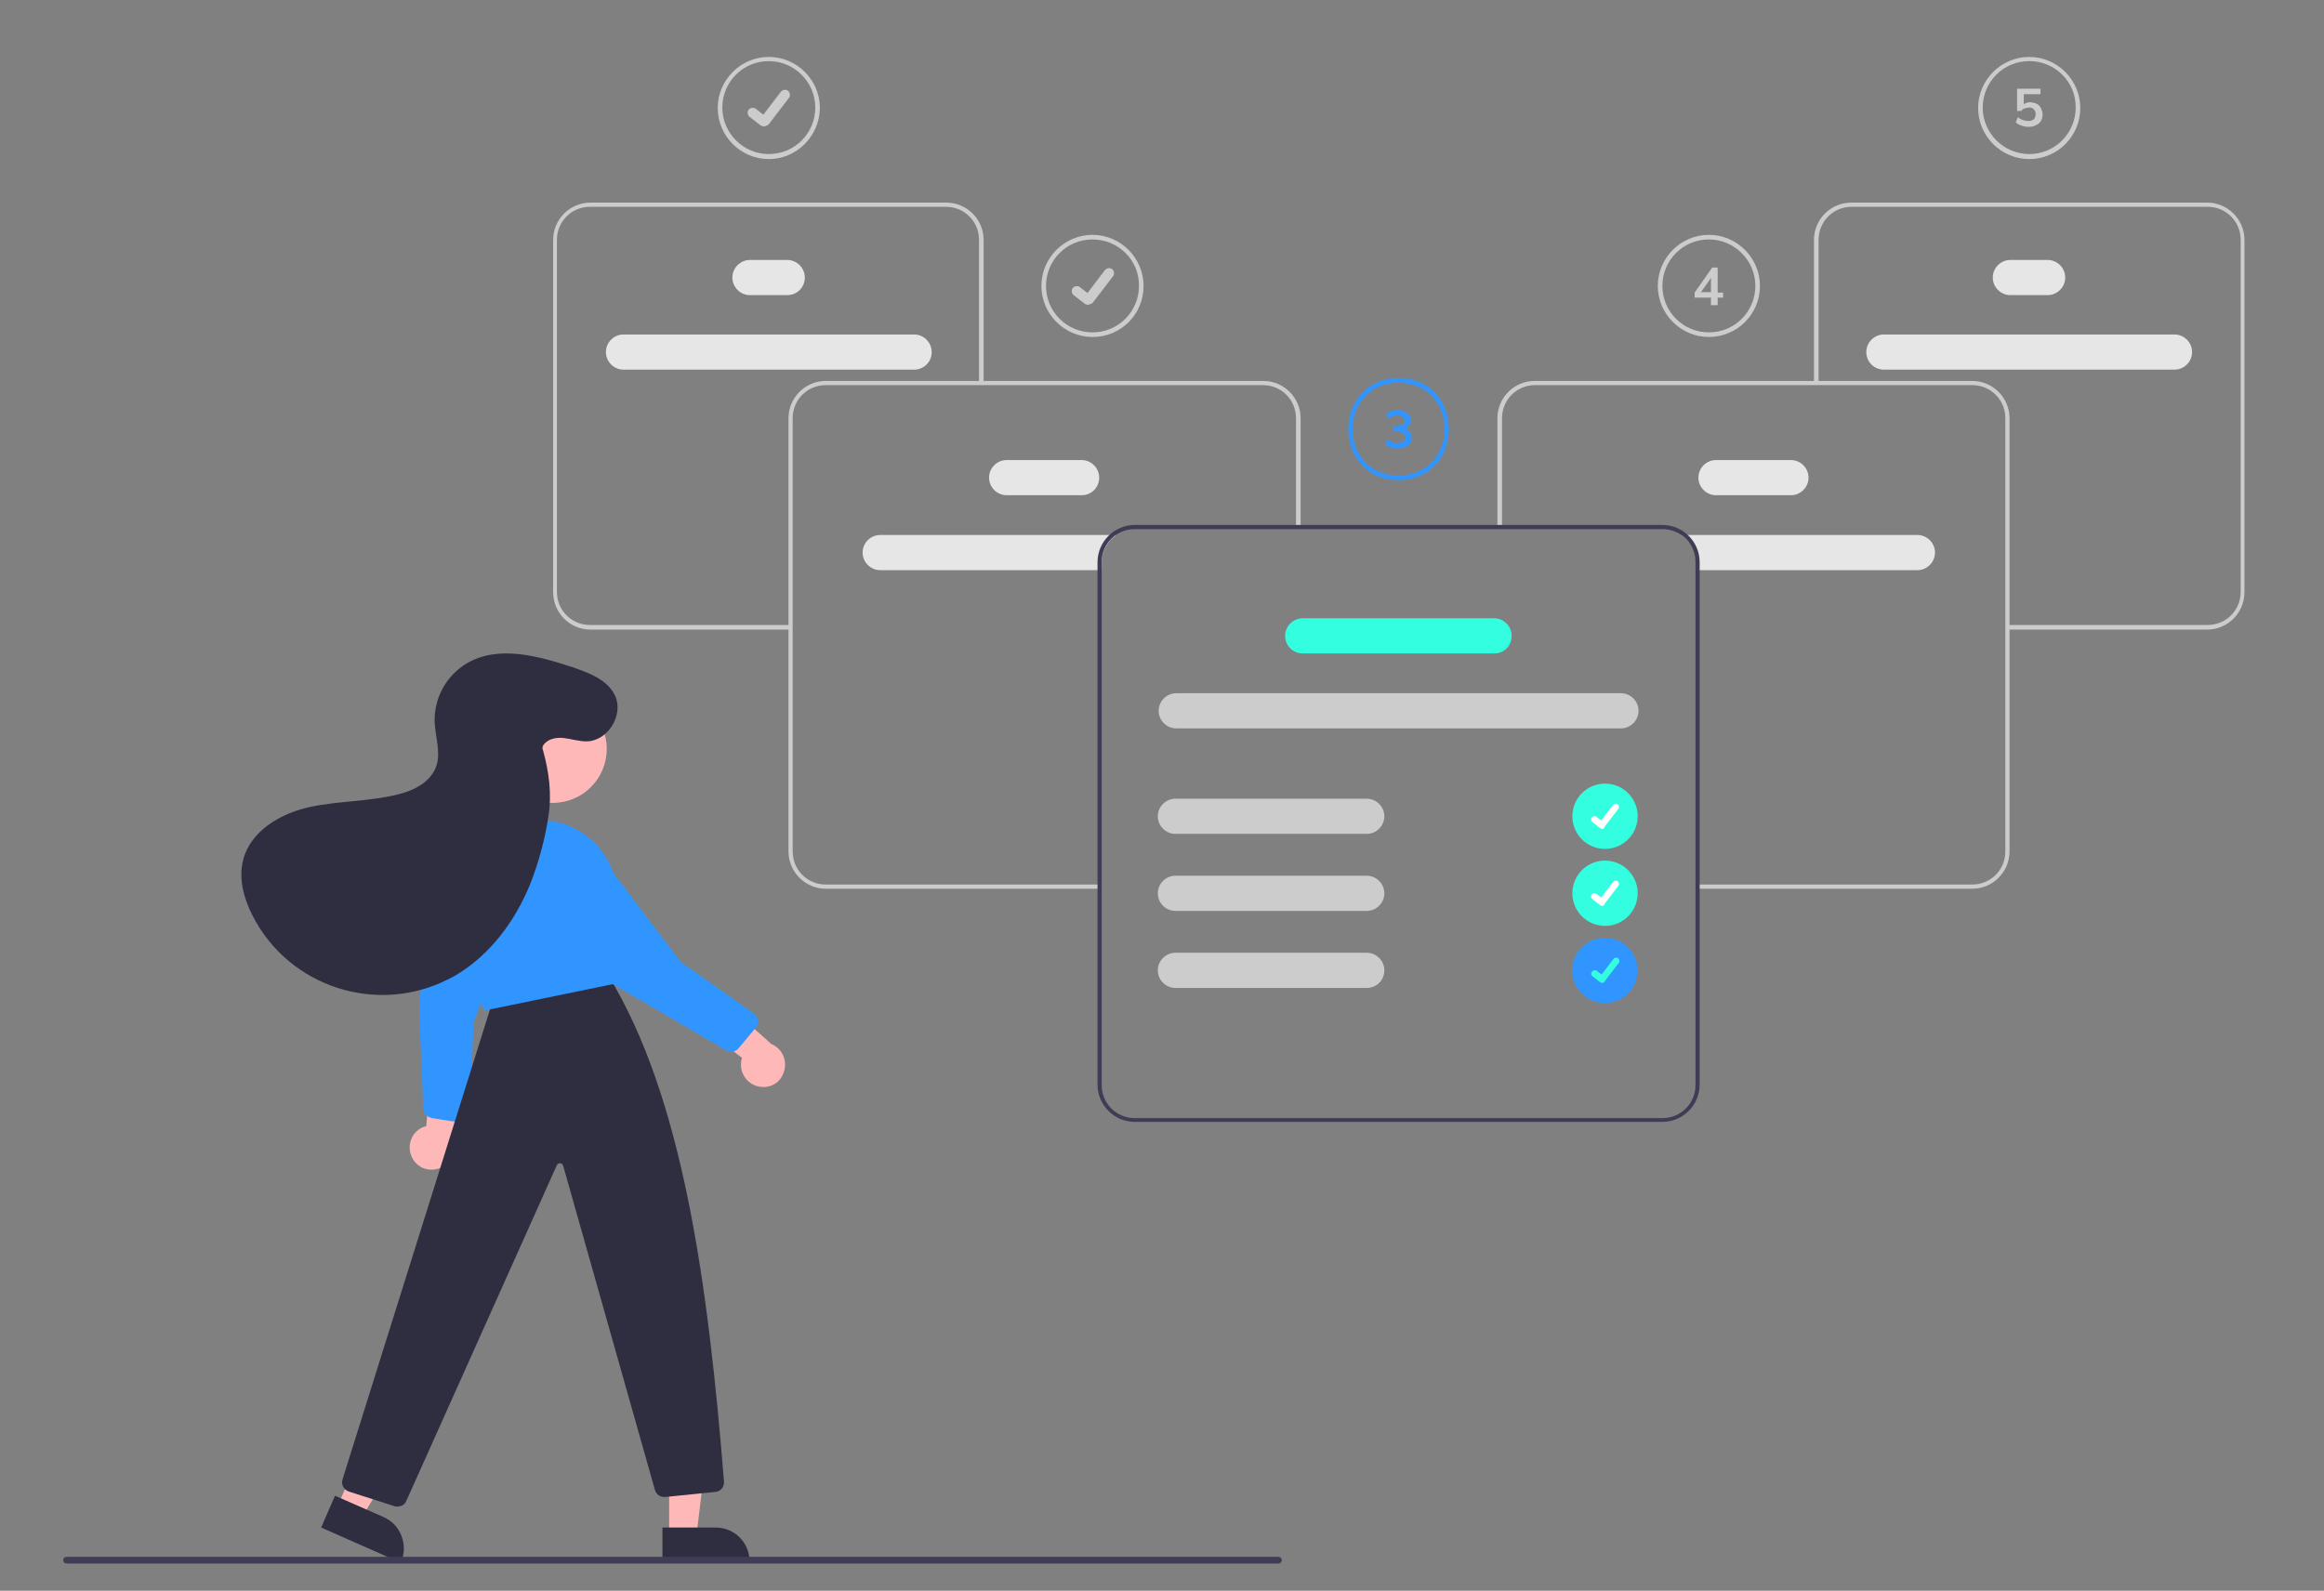 <?xml version="1.0" encoding="utf-8"?>
<!-- Generator: Adobe Illustrator 27.8.0, SVG Export Plug-In . SVG Version: 6.00 Build 0)  -->
<svg version="1.1" id="Calque_1" xmlns="http://www.w3.org/2000/svg" xmlns:xlink="http://www.w3.org/1999/xlink" x="0px" y="0px"
	 viewBox="0 0 555 380" style="enable-background:new 0 0 555 380;" xml:space="preserve">
<rect x="0" y="0" width="555" height="380" fill="#808080" stroke="none"/>
<style type="text/css">
	.st0{fill:#E6E6E6;}
	.st1{fill:#CCCCCC;}
	.st2{fill:#3F3D56;}
	.st3{fill:#33FFE0;}
	.st4{fill:#FFFFFF;}
	.st5{fill:#3195FF;}
	.st6{fill:#FFB8B8;}
	.st7{fill:#2F2E41;}
</style>
<path class="st0" d="M210.2,127.8c-2.3,0-4.2,1.9-4.2,4.2s1.9,4.2,4.2,4.2h52.9v-1.8c0-2.6,1.3-5.1,3.5-6.6H210.2z"/>
<path class="st0" d="M258.3,118.3h-17.9c-2.3,0-4.2-1.9-4.2-4.2c0-2.3,1.9-4.2,4.2-4.2h17.9c2.3,0,4.2,1.9,4.2,4.2
	C262.5,116.4,260.7,118.3,258.3,118.3z"/>
<path class="st0" d="M218.3,88.3h-69.4c-2.3,0-4.2-1.9-4.2-4.2c0-2.3,1.9-4.2,4.2-4.2h69.4c2.3,0,4.2,1.9,4.2,4.2
	C222.5,86.5,220.6,88.3,218.3,88.3z"/>
<path class="st0" d="M188,70.5h-8.9c-2.3,0-4.2-1.9-4.2-4.2c0-2.3,1.9-4.2,4.2-4.2h8.9c2.3,0,4.2,1.9,4.2,4.2
	C192.2,68.6,190.4,70.5,188,70.5z"/>
<path class="st1" d="M262.6,212.3h-65.4c-4.9,0-8.9-4-8.9-8.9V99.9c0-4.9,4-8.9,8.9-8.9h104.5c4.9,0,8.9,4,8.9,8.9v25.6h-1.1V99.9
	c0-4.4-3.5-7.9-7.9-7.9H197.2c-4.4,0-7.9,3.5-7.9,7.9v103.5c0,4.4,3.5,7.9,7.9,7.9h65.4V212.3z"/>
<path class="st1" d="M188.7,150.4h-47.7c-4.9,0-8.9-4-8.9-8.9V57.3c0-4.9,4-8.9,8.9-8.9h85c4.9,0,8.9,4,8.9,8.9v34.2h-1.1V57.3
	c0-4.4-3.5-7.9-7.9-7.9h-85c-4.4,0-7.9,3.5-7.9,7.9v84.1c0,4.4,3.5,7.9,7.9,7.9h47.7L188.7,150.4z"/>
<path class="st0" d="M401.5,127.8c2.2,1.5,3.5,3.9,3.5,6.6v1.8h52.9c2.3,0,4.2-1.9,4.2-4.2s-1.9-4.2-4.2-4.2H401.5z"/>
<path class="st0" d="M405.6,114.1c0-2.3,1.9-4.2,4.2-4.2h17.9c2.3,0,4.2,1.9,4.2,4.2c0,2.3-1.9,4.2-4.2,4.2h-17.9
	C407.5,118.3,405.6,116.4,405.6,114.1z"/>
<path class="st0" d="M445.7,84.1c0-2.3,1.9-4.2,4.2-4.2h69.4c2.3,0,4.2,1.9,4.2,4.2c0,2.3-1.9,4.2-4.2,4.2h-69.4
	C447.6,88.3,445.7,86.5,445.7,84.1z"/>
<path class="st0" d="M475.9,66.3c0-2.3,1.9-4.2,4.2-4.2h8.9c2.3,0,4.2,1.9,4.2,4.2c0,2.3-1.9,4.2-4.2,4.2h-8.9
	C477.8,70.5,475.9,68.6,475.9,66.3z"/>
<path class="st1" d="M405.6,212.3H471c4.9,0,8.9-4,8.9-8.9V99.9c0-4.9-4-8.9-8.9-8.9H366.5c-4.9,0-8.9,4-8.9,8.9v25.6h1.1V99.9
	c0-4.4,3.5-7.9,7.9-7.9H471c4.4,0,7.9,3.5,7.9,7.9v103.5c0,4.4-3.5,7.9-7.9,7.9h-65.4V212.3z"/>
<path class="st1" d="M479.4,150.4h47.7c4.9,0,8.9-4,8.9-8.9V57.3c0-4.9-4-8.9-8.9-8.9h-85c-4.9,0-8.9,4-8.9,8.9v34.2h1.1V57.3
	c0-4.4,3.5-7.9,7.9-7.9h85c4.4,0,7.9,3.5,7.9,7.9v84.1c0,4.4-3.5,7.9-7.9,7.9h-47.7V150.4z"/>
<path class="st2" d="M397,125.4H271c-4.9,0-8.9,4-8.9,8.9v124.8c0,4.9,4,8.9,8.9,8.9h126c4.9,0,8.9-4,8.9-8.9V134.3
	C405.9,129.4,401.9,125.4,397,125.4z M404.9,259.2c0,4.4-3.5,7.9-7.9,7.9H271c-4.4,0-7.9-3.5-7.9-7.9V134.3c0-4.4,3.5-7.9,7.9-7.9
	h126c4.4,0,7.9,3.5,7.9,7.9V259.2z"/>
<path class="st1" d="M387.1,174H280.9c-2.3,0-4.2-1.9-4.2-4.2s1.9-4.2,4.2-4.2h106.2c2.3,0,4.2,1.9,4.2,4.2S389.4,174,387.1,174z"/>
<path class="st3" d="M356.8,156.1h-45.7c-2.3,0-4.2-1.9-4.2-4.2c0-2.3,1.9-4.2,4.2-4.2h45.7c2.3,0,4.2,1.9,4.2,4.2
	C361,154.3,359.2,156.1,356.8,156.1z"/>
<path class="st1" d="M326.4,199.2h-45.7c-2.3,0-4.2-1.9-4.2-4.2s1.9-4.2,4.2-4.2h45.7c2.3,0,4.2,1.9,4.2,4.2
	S328.7,199.2,326.4,199.2z"/>
<path class="st1" d="M326.4,217.6h-45.7c-2.3,0-4.2-1.9-4.2-4.2s1.9-4.2,4.2-4.2h45.7c2.3,0,4.2,1.9,4.2,4.2
	S328.7,217.6,326.4,217.6z"/>
<path class="st1" d="M326.4,236h-45.7c-2.3,0-4.2-1.9-4.2-4.2c0-2.3,1.9-4.2,4.2-4.2h45.7c2.3,0,4.2,1.9,4.2,4.2
	C330.6,234.2,328.7,236,326.4,236z"/>
<ellipse id="fc69f6bd-6aec-467a-b158-496b315f473e" transform="matrix(0.16 -0.987 0.987 0.16 129.489 542.205)" class="st3" cx="383.4" cy="195" rx="7.8" ry="7.8"/>
<path id="f31c0d86-d70b-4e63-97a7-2fc94b4d7c12-227" class="st4" d="M382.6,198c-0.2,0-0.3-0.1-0.5-0.2l0,0l-1.8-1.4
	c-0.4-0.3-0.4-0.8-0.2-1.1c0.3-0.4,0.8-0.4,1.1-0.2l1.2,0.9l2.8-3.7c0.3-0.4,0.8-0.4,1.1-0.2l0,0l0,0l0,0l0,0
	c0.4,0.3,0.4,0.8,0.2,1.1l-3.3,4.3C383.1,197.9,382.9,198,382.6,198L382.6,198z"/>
<path class="st1" d="M183.6,38c-6.7,0-12.2-5.5-12.2-12.2c0-6.7,5.5-12.2,12.2-12.2c6.7,0,12.2,5.5,12.2,12.2
	C195.7,32.5,190.3,38,183.6,38z M183.6,14.6c-6.2,0-11.1,5-11.1,11.1s5,11.1,11.1,11.1c6.2,0,11.1-5,11.1-11.1
	C194.7,19.6,189.7,14.6,183.6,14.6z"/>
<path id="b565f894-1e41-4a11-b880-46bff78dfbdf-228" class="st1" d="M182.4,30.2c-0.3,0-0.5-0.1-0.7-0.2l0,0l-2.7-2.1
	c-0.5-0.4-0.6-1.2-0.2-1.7c0.4-0.5,1.2-0.6,1.7-0.2l1.8,1.4l4.2-5.5c0.4-0.5,1.2-0.6,1.7-0.2c0,0,0,0,0,0l0,0l0,0l0,0
	c0.5,0.4,0.6,1.2,0.2,1.7l-4.9,6.4C183.1,30,182.8,30.2,182.4,30.2L182.4,30.2z"/>
<path class="st1" d="M260.9,80.5c-6.7,0-12.2-5.5-12.2-12.2c0-6.7,5.5-12.2,12.2-12.2c6.7,0,12.2,5.5,12.2,12.2
	C273.1,75.1,267.7,80.5,260.9,80.5z M260.9,57.2c-6.2,0-11.1,5-11.1,11.1c0,6.2,5,11.1,11.1,11.1c6.2,0,11.1-5,11.1-11.1
	C272.1,62.2,267.1,57.2,260.9,57.2z"/>
<path id="a1067fe6-b388-4736-89af-b6090c7ddfc7-229" class="st1" d="M259.8,72.8c-0.3,0-0.5-0.1-0.7-0.2l0,0l-2.7-2.1
	c-0.5-0.4-0.6-1.2-0.2-1.7c0.4-0.5,1.2-0.6,1.7-0.2l0,0l1.8,1.4l4.2-5.5c0.4-0.5,1.2-0.6,1.7-0.2c0,0,0,0,0,0l0,0l0,0l0,0
	c0.5,0.4,0.6,1.2,0.2,1.7l-4.9,6.4C260.5,72.6,260.1,72.8,259.8,72.8L259.8,72.8z"/>
<ellipse id="a6907563-545c-4a91-99f2-6d7f4e57ba01" transform="matrix(0.16 -0.987 0.987 0.16 111.331 557.654)" class="st3" cx="383.4" cy="213.4" rx="7.8" ry="7.8"/>
<path id="f071b9ad-7606-418c-8652-2e0910ae4e99-230" class="st4" d="M382.6,216.4c-0.2,0-0.3-0.1-0.5-0.2l0,0l-1.8-1.4
	c-0.4-0.3-0.4-0.8-0.2-1.1c0.3-0.4,0.8-0.4,1.1-0.2l1.2,0.9l2.8-3.7c0.3-0.4,0.8-0.4,1.1-0.2l0,0l0,0l0,0l0,0
	c0.4,0.3,0.4,0.8,0.2,1.1l-3.3,4.3C383.1,216.3,382.9,216.4,382.6,216.4L382.6,216.4z"/>
<ellipse id="a9a7744d-510c-41c6-a641-cf6a8a976d00" transform="matrix(0.16 -0.987 0.987 0.16 93.136 573.134)" class="st5" cx="383.4" cy="231.8" rx="7.8" ry="7.8"/>
<path id="ee4f98ac-d41c-4601-9f0c-7c3b6a7a76ac-231" class="st3" d="M382.6,234.8c-0.2,0-0.3-0.1-0.5-0.2l0,0l-1.8-1.4
	c-0.4-0.3-0.4-0.8-0.1-1.1c0.3-0.4,0.8-0.4,1.1-0.2l1.2,0.9l2.8-3.7c0.3-0.4,0.8-0.4,1.1-0.2l0,0l0,0l0,0l0,0
	c0.4,0.3,0.4,0.8,0.2,1.1l-3.3,4.3C383.1,234.7,382.9,234.8,382.6,234.8L382.6,234.8z"/>
<path class="st5" d="M334,114.7c-8.3-0.1-12-6.4-12-12.2c0-5.8,3.8-12.1,12-12.2h0c8.3,0.1,12,6.4,12,12.2
	C346,108.3,342.2,114.6,334,114.7z M334,91.4c-7.5,0.1-11,5.9-11,11.1c0,5.3,3.4,11,11,11.1c7.5-0.1,11-5.9,11-11.1
	C345,97.2,341.5,91.5,334,91.4z"/>
<path class="st5" d="M336.7,103.2c2.1,3.7-3.7,5.1-5.9,2.9l0.6-1.2c3.6,3.1,6.8-2.3,1.3-1.8v-1.3c5,0.4,2.2-4.7-1.1-1.7L331,99
	c2.7-2.8,8.9,0.6,4.5,3.4C336,102.5,336.4,102.8,336.7,103.2z"/>
<path class="st1" d="M408.1,80.5c-6.7,0-12.2-5.5-12.2-12.2s5.5-12.2,12.2-12.2c6.7,0,12.2,5.5,12.2,12.2
	C420.3,75.1,414.8,80.5,408.1,80.5z M408.1,57.2c-6.2,0-11.1,5-11.1,11.1c0,6.2,5,11.1,11.1,11.1c6.2,0,11.1-5,11.1-11.1
	C419.2,62.2,414.2,57.2,408.1,57.2z"/>
<path class="st1" d="M411.5,71.1h-1.3v1.8h-1.6v-1.8h-3.9v-1.2l4.2-6h1.3v6h1.3V71.1z M408.6,69.8v-3.4l-2.4,3.4H408.6z"/>
<path class="st1" d="M484.6,38c-6.7,0-12.2-5.5-12.2-12.2s5.5-12.2,12.2-12.2c6.7,0,12.2,5.5,12.2,12.2
	C496.8,32.5,491.4,38,484.6,38z M484.6,14.6c-6.2,0-11.1,5-11.1,11.1s5,11.1,11.1,11.1c6.2,0,11.1-5,11.1-11.1
	C495.8,19.6,490.8,14.6,484.6,14.6z"/>
<path class="st1" d="M486.4,24.8c0.4,0.2,0.8,0.6,1,1c0.2,0.5,0.4,1,0.4,1.5c0,0.5-0.1,1.1-0.4,1.6c-0.3,0.5-0.7,0.8-1.2,1
	c-0.5,0.3-1.1,0.4-1.8,0.4c-0.6,0-1.1-0.1-1.7-0.3c-0.5-0.2-1-0.4-1.3-0.8l0.5-1.2c0.7,0.6,1.6,0.9,2.5,0.9c0.5,0,0.9-0.1,1.3-0.4
	c0.6-0.7,0.6-1.7,0-2.4c-0.3-0.3-0.8-0.5-1.2-0.4c-0.3,0-0.7,0.1-1,0.2c-0.3,0.1-0.6,0.3-0.8,0.6h-1v-5.3h5.6v1.3h-4v2.4
	c0.5-0.3,1-0.5,1.6-0.5C485.5,24.5,486,24.6,486.4,24.8z"/>
<path class="st6" d="M98.3,276.3c-1.2-2.7,0-5.8,2.6-7c0.3-0.1,0.6-0.2,0.9-0.3l1.6-18.7l7.7,6l-2.7,16.8c0.5,2.9-1.4,5.7-4.3,6.2
	C101.7,279.8,99.3,278.6,98.3,276.3L98.3,276.3z"/>
<path class="st5" d="M103.2,267.1c-1.1-0.2-2-1.1-2.1-2.2l-0.9-21.2c-0.3-7.6,1.2-15.2,4.5-22.1l7.9-16.5c1.1-2,3-3.4,5.3-3.7
	c2.2-0.3,4.4,0.5,5.9,2.1c0.4,0.4,0.7,0.8,1,1.3c1.2,2,1.3,4.4,0.4,6.5l-12.1,33l-0.9,21.5c-0.1,1.3-1.2,2.3-2.5,2.3
	c-0.1,0-0.1,0-0.2,0L103.2,267.1L103.2,267.1z"/>
<polygon class="st6" points="80.6,359.8 86.5,362.4 99.3,340.9 90.6,337.1 "/>
<path class="st7" d="M80,357.3l11.6,5.1l0,0c4.1,1.8,5.9,6.6,4.2,10.7c0,0,0,0,0,0l-0.1,0.2l-19-8.4L80,357.3z"/>
<polygon class="st6" points="159.8,367 166.3,367 169.3,342.2 159.8,342.2 "/>
<path class="st7" d="M158.2,364.9l12.7,0h0c4.5,0,8.1,3.6,8.1,8.1c0,0,0,0,0,0v0.3l-20.8,0L158.2,364.9z"/>
<path class="st7" d="M94.9,359.9c-0.2,0-0.5,0-0.7-0.1l-10.9-3.5c-1.2-0.4-1.9-1.7-1.5-2.9L118,238l27.1-5.3l0.1,0.2
	c17.9,29.2,23.9,73.8,27.7,121c0.1,1.3-0.8,2.4-2.1,2.5l-11.9,1.2c-1.2,0.1-2.2-0.6-2.5-1.7l-21.9-77.4c-0.1-0.4-0.5-0.7-1-0.6
	c-0.2,0.1-0.4,0.2-0.5,0.4l-35.9,80.1C96.7,359.4,95.9,359.9,94.9,359.9z"/>
<circle class="st6" cx="132" cy="178.9" r="12.9"/>
<path class="st5" d="M115.7,241.4l-0.1-0.2c-0.1-0.1-6-12.7-5.5-27.3c0.4-9.9,8.4-17.8,18.3-18l0,0c9.1-0.2,17,6.2,18.7,15.1
	c1.7,8.5,1.6,16.5-0.1,23.8l0,0.2l-0.2,0L115.7,241.4z"/>
<path class="st6" d="M181.5,259.6c-2.9-0.4-4.9-3.1-4.5-6c0-0.3,0.1-0.6,0.2-0.9l-14.9-11.5l9.2-3.2l12.7,11.4
	c2.7,1.1,4,4.2,2.9,6.9C186.3,258.7,183.9,260,181.5,259.6z"/>
<path class="st5" d="M145,234.3L145,234.3l-15.7-25.4c-1.1-2-1.2-4.4-0.2-6.5c0.9-2,2.8-3.4,5-3.8l0,0c0.5-0.1,1.1-0.1,1.6-0.1
	c2.3,0,4.4,1.2,5.6,3.2l21.2,28l17.5,12.4c1.1,0.8,1.3,2.2,0.6,3.3c0,0-0.1,0.1-0.1,0.1l-4.1,4.9c-0.7,0.9-2,1.1-3,0.5L145,234.3z"
	/>
<path class="st7" d="M129.7,178.1c1-1.6,3.1-2,4.9-1.8c1.8,0.2,3.6,0.8,5.4,0.8c5.1,0,9-6.2,6.9-10.9c-1.8-3.8-6.1-5.4-10.1-6.8
	c-8.3-2.7-17.8-5.4-25.4-0.9c-4.9,3-7.8,8.3-7.6,14.1c0.2,3.5,1.5,7.1,0.4,10.4c-1.3,3.8-5.4,5.9-9.3,6.8c-6.8,1.7-14.1,1.5-21,3
	s-14,5.7-15.8,12.5c-1.2,4.5,0.1,9.3,2.2,13.4c8.7,17.1,29.7,23.9,46.8,15.2c0.6-0.3,1.2-0.6,1.7-0.9c8.3-4.9,14.3-13.1,17.9-22
	c2-5.2,3.5-10.7,4.3-16.2c0.8-5.2,0.1-10.4-1.3-15.5C129.5,178.9,129.5,178.4,129.7,178.1z"/>
<path class="st2" d="M305.3,373.5H15.9c-0.4,0-0.8-0.3-0.8-0.8s0.3-0.8,0.8-0.8h289.4c0.4,0,0.8,0.3,0.8,0.8
	S305.7,373.5,305.3,373.5z"/>
</svg>
